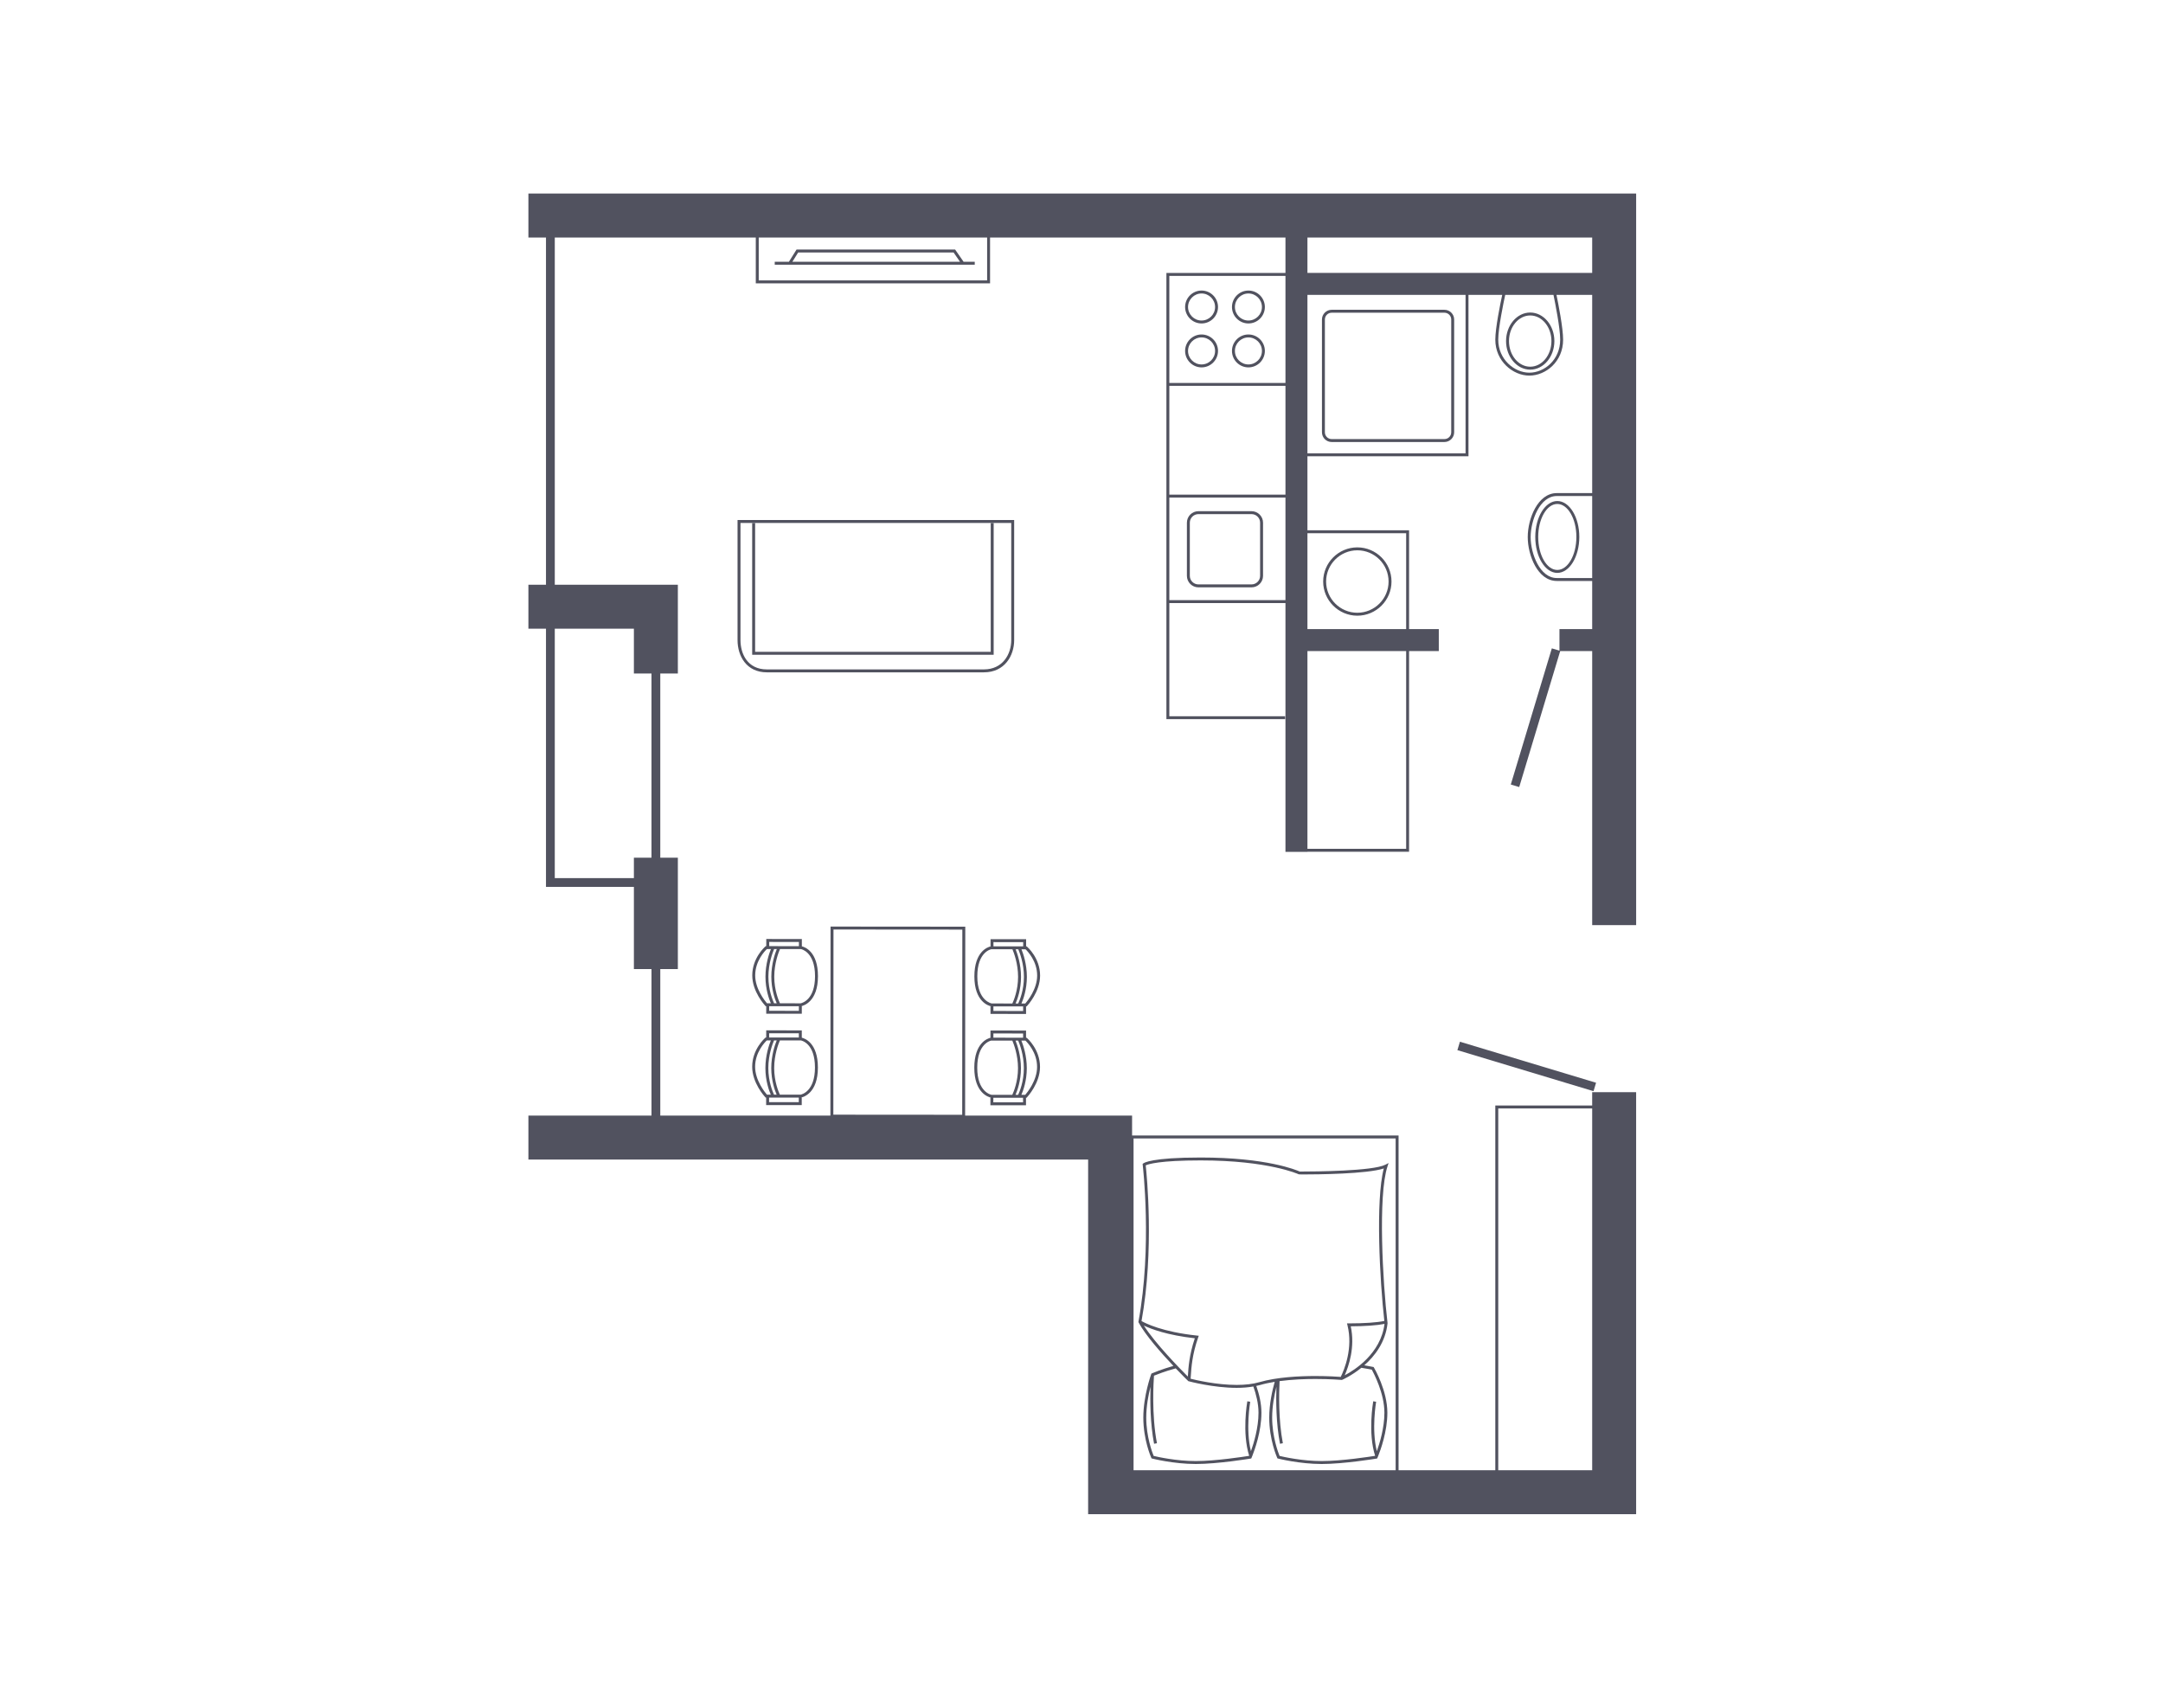 <?xml version="1.0" encoding="utf-8"?>
<!-- Generator: Adobe Illustrator 15.0.0, SVG Export Plug-In . SVG Version: 6.00 Build 0)  -->
<!DOCTYPE svg PUBLIC "-//W3C//DTD SVG 1.1//EN" "http://www.w3.org/Graphics/SVG/1.1/DTD/svg11.dtd">
<svg version="1.1" id="Warstwa_1" xmlns="http://www.w3.org/2000/svg" xmlns:xlink="http://www.w3.org/1999/xlink" x="0px" y="0px"
	 width="570px" height="450px" viewBox="0 0 570 450" enable-background="new 0 0 570 450" xml:space="preserve">
<g>
	<path fill="#51525F" d="M270.634,273.539l-0.108-0.098h-0.14l0.004-1.883l-9.378-0.008l-0.002,1.916
		c-0.718,0.164-4.253,1.318-4.26,7.877c-0.006,6.666,3.726,7.758,4.426,7.9h-0.179l-0.003,2l9.378,0.008v-1.979h0.142l0.116-0.123
		c0.138-0.148,3.434-3.705,3.438-8.006C274.073,276.557,270.777,273.656,270.634,273.539z M269.616,272.334l-0.002,1.107
		l-7.832-0.002v-1.115L269.616,272.334z M267.608,288.502c0.479-1.098,1.431-3.697,1.435-7.01c0.002-3.336-0.957-6.119-1.426-7.281
		h0.705c0.358,0.838,1.497,3.77,1.493,7.281c-0.005,3.525-1.16,6.268-1.509,7.01H267.608z M257.524,281.344
		c0.006-6.445,3.581-7.117,3.672-7.137l5.58,0.004c0.36,0.838,1.498,3.775,1.494,7.279c-0.002,3.527-1.162,6.271-1.51,7.012
		l-5.419-0.002C261.186,288.473,257.52,287.797,257.524,281.344z M269.6,290.479l-7.834-0.006l0.002-1.207l7.832,0.008V290.479z
		 M270.175,288.504l-1.021-0.002c0.48-1.098,1.428-3.697,1.432-7.01c0.002-3.334-0.954-6.115-1.428-7.279h1.072
		c0.544,0.518,3.067,3.131,3.067,6.932C273.293,284.709,270.736,287.852,270.175,288.504z"/>
	<path fill="#51525F" d="M270.659,249.467l-0.113-0.098h-0.14l0.002-1.879l-9.375-0.008l-0.003,1.912
		c-0.716,0.166-4.255,1.318-4.259,7.881c-0.005,6.666,3.725,7.756,4.425,7.898h-0.18v2l9.376,0.01v-1.984h0.142l0.118-0.119
		c0.141-0.15,3.435-3.707,3.438-8.008C274.093,252.486,270.796,249.586,270.659,249.467z M269.636,248.26l-0.002,1.109l-7.835-0.002
		l0.002-1.113L269.636,248.26z M267.63,264.43c0.479-1.096,1.43-3.697,1.43-7.008c0.004-3.336-0.955-6.119-1.426-7.281h0.708
		c0.355,0.838,1.495,3.777,1.491,7.281c-0.002,3.521-1.161,6.266-1.51,7.008H267.63z M257.543,257.275
		c0.006-6.449,3.581-7.117,3.67-7.139l5.582,0.004c0.361,0.836,1.496,3.77,1.492,7.281c-0.002,3.521-1.157,6.266-1.507,7.008
		l-5.421-0.004C261.32,264.422,257.54,263.768,257.543,257.275z M269.622,266.406l-7.836-0.006l0.002-1.205l7.834,0.004V266.406z
		 M270.193,264.43h-1.019c0.478-1.096,1.428-3.697,1.43-7.006c0.004-3.336-0.954-6.121-1.427-7.281h1.076
		c0.543,0.518,3.065,3.129,3.063,6.93C273.315,260.641,270.758,263.781,270.193,264.43z"/>
	<path fill="#51525F" d="M211.29,273.436v-1.922l-9.375-0.01v1.885h-0.144l-0.109,0.092c-0.139,0.121-3.439,3.018-3.444,7.602
		c-0.004,4.299,3.284,7.863,3.425,8.014l0.112,0.123h0.145l-0.003,1.975l9.378,0.01v-2.002h-0.14
		c0.633-0.127,4.394-1.201,4.397-7.889C215.538,274.871,212.137,273.639,211.29,273.436z M202.687,272.279l7.829,0.004v1.109
		l-7.829-0.004V272.279z M203.968,288.447c-0.35-0.74-1.5-3.477-1.498-7.012c0.004-3.498,1.145-6.441,1.505-7.275h0.707
		c-0.473,1.16-1.436,3.941-1.438,7.277c-0.002,3.311,0.943,5.912,1.419,7.012L203.968,288.447z M198.991,281.082
		c0.002-3.789,2.532-6.404,3.076-6.922h1.068c-0.468,1.16-1.433,3.941-1.435,7.275c-0.003,3.311,0.942,5.914,1.418,7.012
		l-1.021-0.002C201.537,287.797,198.987,284.65,198.991,281.082z M202.671,290.424v-1.205l7.83,0.004v1.209L202.671,290.424z
		 M210.958,288.453l-5.447-0.004c-0.346-0.742-1.499-3.479-1.497-7.012c0.002-3.5,1.146-6.443,1.506-7.277l5.52,0.002
		c0.15,0.025,3.729,0.701,3.722,7.15C214.755,287.549,211.325,288.385,210.958,288.453z"/>
	<path fill="#51525F" d="M211.307,249.365v-1.924l-9.375-0.01l-0.002,1.885h-0.141l-0.107,0.092
		c-0.142,0.121-3.439,3.02-3.444,7.604c-0.006,4.299,3.283,7.863,3.424,8.014l0.113,0.123h0.146l-0.002,1.977l9.375,0.006
		l0.004-1.996h-0.146c0.623-0.129,4.396-1.195,4.399-7.893C215.556,250.799,212.153,249.566,211.307,249.365z M202.705,248.207
		l7.829,0.008v1.107l-7.829-0.006V248.207z M203.989,264.377c-0.35-0.744-1.503-3.479-1.499-7.01
		c0.004-3.506,1.146-6.445,1.505-7.277h0.709c-0.473,1.16-1.438,3.941-1.441,7.279c-0.002,3.309,0.942,5.91,1.42,7.008H203.989z
		 M199.01,257.012c0.002-3.789,2.53-6.408,3.076-6.922h1.07c-0.47,1.158-1.435,3.939-1.438,7.277
		c-0.002,3.309,0.945,5.912,1.417,7.008h-1.02C201.556,263.725,199.004,260.576,199.01,257.012z M202.689,266.354l0.002-1.205
		l7.833,0.006l-0.002,1.205L202.689,266.354z M210.979,264.383l-5.449-0.006c-0.345-0.744-1.498-3.486-1.496-7.008
		c0.004-3.506,1.147-6.447,1.506-7.279h5.521c0.036,0.008,3.726,0.662,3.718,7.152C214.778,263.48,211.342,264.313,210.979,264.383z
		"/>
	<path fill="#51525F" d="M419.576,51.003h-280.33v11.584h4.632v91.494h-4.632v11.583h4.632v68.035h23.168v21.66h4.636v38.613
		h-32.436v11.582h147.501v81.861v11.58h11.582h121.246h7.721h3.863V287.795h-11.584v3.514h-25.527v96.107h-25.492v-88.199H298.33
		v-5.244h-6.178h-5.404h-32.417l0.042-49.785l-35.502-0.029l-0.04,49.814H174v-38.613h4.631v-29.348H174v-48.543h4.631v-11.804
		v-4.946v-6.637h-32.433V62.587h52.971v12.073h61.734V62.587h77.845v9.326l0,0v0.018h-31.373v117.572h31.271v-0.769h-30.5V158.91
		h30.602v6.865v5.793v52.901h5.791v-0.031h26.783v-52.87h7.836v-5.793h-7.836v-26.042h-26.783v-19.499h42.439V77.705h8.891
		c-0.496,2.306-1.82,8.708-1.82,11.805c0,5.664,4.639,9.466,8.971,9.466c4.277,0,8.895-3.62,8.895-9.466
		c0-3.097-1.268-9.503-1.746-11.805h9.408v52.228h-9.34c-4.986,0-7.643,6.731-7.643,11.589c0,4.847,2.656,11.565,7.643,11.565h9.34
		v12.688h-8.625v5.678l-2.008-0.604l-10.814,35.876l2.219,0.667l10.799-35.824h8.43v59.428v12.779h11.584V62.587V51.003H419.576z
		 M219.643,244.932l33.954,0.027l-0.036,48.795l-33.956-0.025L219.643,244.932z M394.822,292.084h24.754v40.08v55.252h-24.754
		V292.084z M367.783,299.988v87.428h-69.064v-87.428H367.783z M167.046,165.665v11.804h4.636v48.543h-4.636v5.373h-20.849v-65.72
		H167.046z M260.131,73.888h-60.189V62.587h60.189V73.888z M338.748,130.337h-30.602v-28.659h30.602V130.337z M338.748,72.704v5.001
		l0,0v23.204h-30.602V72.704H338.748z M308.146,158.137v-27.028h30.602v27.028H308.146z M370.553,223.666h-26.014v-52.098h26.014
		V223.666z M370.553,140.504v25.271h-26.014v-25.271H370.553z M386.209,119.463h-41.67V77.705h41.67V119.463z M411.145,89.509
		c0,5.369-4.221,8.694-8.125,8.694c-3.959,0-8.197-3.495-8.197-8.694c0-3.055,1.377-9.679,1.836-11.805h12.719
		C409.818,79.834,411.145,86.455,411.145,89.509z M344.539,71.914v-9.326h75.037v9.326H344.539z M410.236,152.313
		c-4.422,0-6.873-6.379-6.873-10.792c0-4.419,2.451-10.815,6.873-10.815h9.34v21.607H410.236z"/>
	<polygon fill="#51525F" points="384.057,276.721 419.576,287.428 419.932,287.533 420.6,285.313 419.576,285.004 384.725,274.504 	
		"/>
	<path fill="#51525F" d="M267.257,168.677v-31.642h-47.433h-25.464v31.642c0,4.225,2.386,8.488,7.718,8.488h17.746h39.458
		C264.762,177.166,267.257,172.764,267.257,168.677z M202.079,176.394c-5.129,0-6.944-4.158-6.944-7.717v-30.87h24.69h46.661v30.87
		c0,3.715-2.255,7.717-7.203,7.717h-39.458H202.079z"/>
	<polygon fill="#51525F" points="261.853,137.81 261.082,137.81 261.082,171.761 198.991,171.761 198.991,137.81 198.217,137.81 
		198.217,172.535 261.853,172.535 	"/>
	<path fill="#51525F" d="M204.16,69.752h52.709V68.98h-2.94l-2.234-3.226h-20.639h-21.147l-2.012,3.226h-3.736V69.752z
		 M210.336,66.526h20.719h20.235l1.696,2.454h-44.181L210.336,66.526z"/>
	<path fill="#51525F" d="M403.248,97.403c3.508,0,6.365-3.375,6.365-7.526c0-4.148-2.857-7.525-6.365-7.525
		c-3.512,0-6.367,3.377-6.367,7.525C396.881,94.028,399.736,97.403,403.248,97.403z M403.248,83.125
		c3.086,0,5.592,3.027,5.592,6.751c0,3.725-2.506,6.751-5.592,6.751s-5.596-3.026-5.596-6.751
		C397.652,86.153,400.162,83.125,403.248,83.125z"/>
	<path fill="#51525F" d="M410.385,132.024c-3.201,0-5.805,4.247-5.805,9.469c0,5.221,2.604,9.47,5.805,9.47
		c3.199,0,5.801-4.249,5.801-9.47C416.186,136.271,413.584,132.024,410.385,132.024z M410.385,150.188
		c-2.775,0-5.031-3.899-5.031-8.695c0-4.797,2.256-8.695,5.031-8.695c2.771,0,5.029,3.898,5.029,8.695
		C415.414,146.289,413.156,150.188,410.385,150.188z"/>
	<path fill="#51525F" d="M357.691,162.241c4.961,0,9.002-4.04,9.002-9c0-4.965-4.041-9.004-9.002-9.004
		c-4.965,0-9.006,4.039-9.006,9.004C348.686,158.201,352.727,162.241,357.691,162.241z M357.691,145.009
		c4.535,0,8.23,3.69,8.23,8.231c0,4.533-3.695,8.226-8.23,8.226c-4.539,0-8.23-3.692-8.23-8.226
		C349.461,148.7,353.152,145.009,357.691,145.009z"/>
	<path fill="#51525F" d="M350.928,116.474h29.713c1.412,0,2.563-1.15,2.563-2.563V84.19c0-1.41-1.15-2.559-2.563-2.559h-29.713
		c-1.414,0-2.563,1.148-2.563,2.559v29.721C348.365,115.324,349.514,116.474,350.928,116.474z M349.137,84.19
		c0-0.982,0.801-1.787,1.791-1.787h29.713c0.99,0,1.789,0.805,1.789,1.787v29.721c0,0.987-0.799,1.791-1.789,1.791h-29.713
		c-0.99,0-1.791-0.804-1.791-1.791V84.19z"/>
	<path fill="#51525F" d="M309.215,359.93c-3.051,0.855-5.463,1.879-5.633,1.951l-0.152,0.064l-0.059,0.156
		c-0.02,0.053-2.08,5.664-2.08,11.453c0,5.805,2.002,10.385,2.092,10.574l0.076,0.172l0.18,0.045
		c0.055,0.014,5.645,1.428,11.479,1.428c5.816,0,14.318-1.406,14.404-1.418l0.205-0.035l0.086-0.193
		c0.014-0.037,0.086-0.205,0.189-0.469l0.012-0.004c-0.002-0.002-0.004-0.006-0.004-0.008c0.605-1.523,2.404-6.447,2.404-11.379
		c0-2.502-0.625-5.006-1.354-7.064c0.35-0.078,0.697-0.154,1.018-0.246c1.203-0.35,2.504-0.619,3.838-0.838
		c-0.613,2.154-1.443,5.758-1.443,9.436c0,5.805,2.006,10.385,2.09,10.574l0.078,0.172l0.18,0.045
		c0.057,0.014,5.645,1.428,11.477,1.428c5.816,0,14.32-1.406,14.406-1.418l0.205-0.035l0.084-0.193
		c0.016-0.037,0.086-0.205,0.193-0.469l0.01-0.004c-0.002-0.004-0.002-0.008-0.004-0.012c0.611-1.525,2.408-6.447,2.408-11.375
		c0-5.826-3.385-11.65-3.529-11.896l-0.088-0.146l-0.166-0.037c-0.025-0.006-0.92-0.188-2.295-0.422
		c2.762-2.434,5.582-6.072,6.125-11.047l0.004-0.047l-0.004-0.039c-1.254-10.578-2.555-33.543-0.016-41.273l0.295-0.896
		l-0.836,0.436c-3.334,1.719-18.932,1.807-22.021,1.807h-0.564c-0.914-0.41-8.744-3.697-26.107-3.697
		c-12.984,0-14.961,1.414-15.143,1.574l-0.154,0.137l0.027,0.199c0.025,0.215,2.535,21.51-1.109,41.318l-0.023,0.135l0.063,0.119
		C301.838,351.828,306.057,356.592,309.215,359.93z M316.396,305.777c17.926,0,25.779,3.625,25.855,3.664l0.816,0.037
		c4.107,0,17.166-0.117,21.598-1.58c-2.215,8.326-1.059,29.633,0.141,40.18c-1.91,0.41-5.295,0.645-9.344,0.645h-0.494l0.119,0.48
		c1.514,6.063-0.832,11.713-1.77,13.619c-0.805-0.057-3.404-0.23-6.689-0.23c-4.186,0-10.145,0.285-14.768,1.621
		c-1.643,0.479-3.654,0.723-5.965,0.723c-5.33,0-10.799-1.291-12.141-1.631c0.02-0.242,0.039-0.502,0.059-0.801
		c0.135-2.088,0.355-5.586,1.932-10.063l0.16-0.461l-0.486-0.051c-9.104-0.953-13.605-3.256-14.598-3.818
		c3.389-18.676,1.369-38.568,1.102-41.031C302.594,306.766,305.564,305.777,316.396,305.777z M354.363,362.4
		c1.061-2.406,2.781-7.451,1.586-12.908c3.811-0.016,7.004-0.244,8.902-0.637C363.871,356.691,356.943,361.043,354.363,362.4z
		 M313.043,362.457c-0.006,0.1-0.014,0.186-0.02,0.279c-2.006-2.004-8.617-8.744-11.596-13.443
		c1.922,0.922,6.164,2.539,13.434,3.354C313.393,357.002,313.174,360.396,313.043,362.457z M331.643,372.268
		c0,3.977-1.25,8.055-1.994,10.137c-1.443-5.736-0.201-12.949-0.189-13.025l-0.76-0.133c-0.063,0.34-1.434,8.328,0.49,14.369
		c-0.004,0.004-0.004,0.008-0.006,0.01c-1.348,0.215-8.822,1.379-14.066,1.379c-5.143,0-10.098-1.115-11.104-1.359
		c-0.361-0.883-1.951-5.07-1.951-10.09c0-3.029,0.58-6.006,1.121-8.129c-0.115,3.609-0.096,9.66,0.941,15.02l0.76-0.146
		c-1.447-7.455-0.896-16.275-0.783-17.799c0.682-0.275,2.984-1.191,5.725-1.926c1.779,1.859,3.104,3.16,3.254,3.299l0.068,0.072
		l0.1,0.025c0.064,0.02,6.439,1.738,12.648,1.738c1.611,0,3.072-0.127,4.391-0.357C331.008,367.379,331.643,369.844,331.643,372.268
		z M361.488,360.908c0.527,0.945,3.336,6.244,3.336,11.359c0,3.975-1.248,8.049-1.994,10.135
		c-1.443-5.736-0.201-12.947-0.188-13.023l-0.764-0.133c-0.057,0.34-1.43,8.326,0.494,14.365c-0.002,0.006-0.008,0.012-0.008,0.014
		c-1.344,0.215-8.82,1.379-14.068,1.379c-5.141,0-10.094-1.115-11.102-1.359c-0.357-0.883-1.951-5.07-1.951-10.09
		c0-3.029,0.58-6.006,1.121-8.129c-0.119,3.609-0.098,9.66,0.941,15.02l0.758-0.146c-1.189-6.143-1.023-13.215-0.867-16.367
		c3.318-0.441,6.742-0.564,9.432-0.564c3.924,0,6.861,0.244,6.889,0.246l0.094,0.008l0.088-0.035
		c0.053-0.02,2.422-1.041,5.049-3.164C360.094,360.639,361.105,360.834,361.488,360.908z"/>
	<path fill="#51525F" d="M329.811,134.703h-14.008c-1.668,0-3.027,1.358-3.027,3.029v14.009c0,1.669,1.359,3.029,3.027,3.029h14.008
		c1.672,0,3.029-1.36,3.029-3.029v-14.009C332.84,136.061,331.482,134.703,329.811,134.703z M332.066,151.741
		c0,1.243-1.012,2.252-2.256,2.252h-14.008c-1.24,0-2.256-1.009-2.256-2.252v-14.009c0-1.244,1.016-2.258,2.256-2.258h14.008
		c1.244,0,2.256,1.014,2.256,2.258V151.741z"/>
	<path fill="#51525F" d="M316.639,85.233c2.393,0,4.336-1.946,4.336-4.337c0-2.387-1.943-4.333-4.336-4.333
		c-2.389,0-4.334,1.946-4.334,4.333C312.305,83.287,314.25,85.233,316.639,85.233z M316.639,77.333c1.965,0,3.563,1.604,3.563,3.563
		c0,1.967-1.598,3.564-3.563,3.564c-1.967,0-3.563-1.598-3.563-3.564C313.076,78.936,314.672,77.333,316.639,77.333z"/>
	<path fill="#51525F" d="M328.986,85.233c2.393,0,4.334-1.946,4.334-4.337c0-2.387-1.941-4.333-4.334-4.333
		c-2.389,0-4.334,1.946-4.334,4.333C324.652,83.287,326.598,85.233,328.986,85.233z M328.986,77.333
		c1.963,0,3.564,1.604,3.564,3.563c0,1.967-1.602,3.564-3.564,3.564s-3.561-1.598-3.561-3.564
		C325.426,78.936,327.023,77.333,328.986,77.333z"/>
	<path fill="#51525F" d="M316.639,96.807c2.393,0,4.336-1.944,4.336-4.337c0-2.389-1.943-4.333-4.336-4.333
		c-2.389,0-4.334,1.944-4.334,4.333C312.305,94.863,314.25,96.807,316.639,96.807z M316.639,88.911c1.965,0,3.563,1.597,3.563,3.56
		c0,1.965-1.598,3.564-3.563,3.564c-1.967,0-3.563-1.6-3.563-3.564C313.076,90.507,314.672,88.911,316.639,88.911z"/>
	<path fill="#51525F" d="M328.986,96.807c2.393,0,4.334-1.944,4.334-4.337c0-2.389-1.941-4.333-4.334-4.333
		c-2.389,0-4.334,1.944-4.334,4.333C324.652,94.863,326.598,96.807,328.986,96.807z M328.986,88.911c1.963,0,3.564,1.597,3.564,3.56
		c0,1.965-1.602,3.564-3.564,3.564s-3.561-1.6-3.561-3.564C325.426,90.507,327.023,88.911,328.986,88.911z"/>
</g>
</svg>
